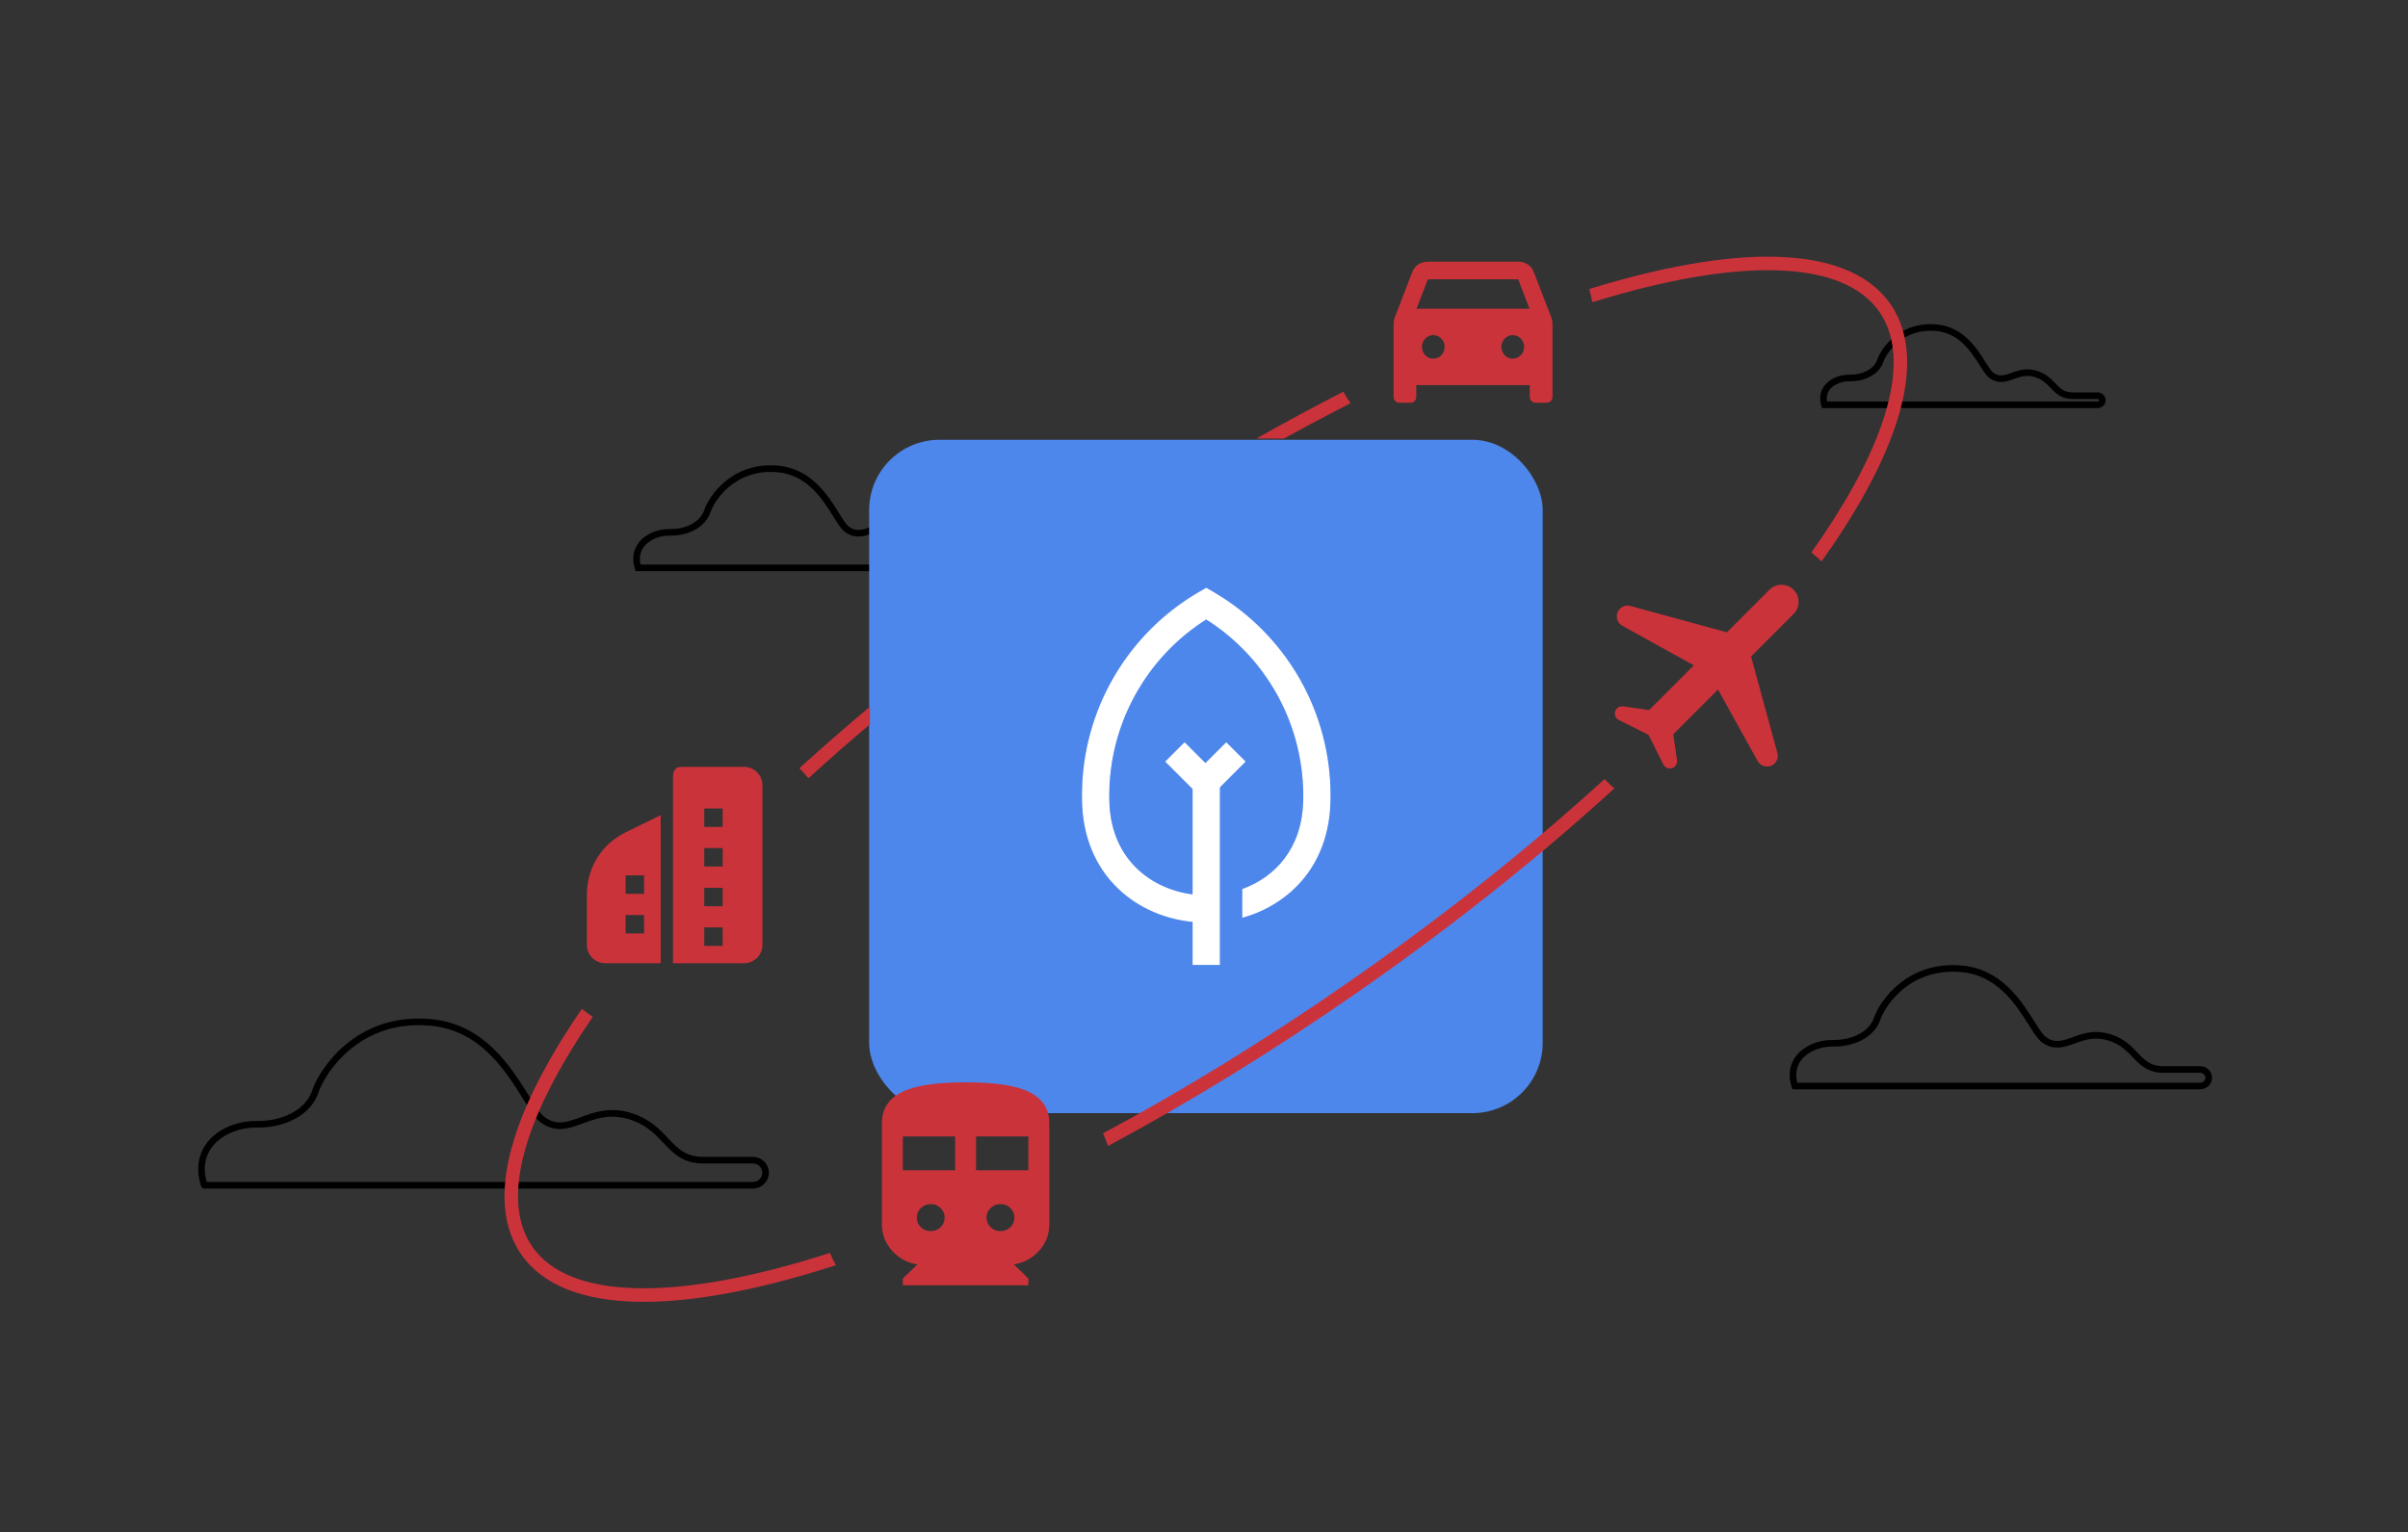 <?xml version="1.0" encoding="UTF-8"?> <svg xmlns="http://www.w3.org/2000/svg" width="729" height="464" viewBox="0 0 729 464" fill="none"><rect x="0" y="0" width="729" height="464" fill="#333333" stroke="none"/><path d="M235.418 142.005C228.633 141.411 223.639 143.687 220.176 146.56C216.686 149.456 214.762 152.954 214.176 154.715V154.716C212.801 158.89 207.996 161.33 202.576 161.218C199.905 161.167 196.37 162.262 194.351 164.698L194.161 164.938V164.939C193.157 166.257 192.108 168.528 193.146 171.948H296.335C296.795 171.925 297.229 171.752 297.571 171.462L297.712 171.329C298.073 170.958 298.271 170.468 298.271 169.961L298.262 169.773C298.225 169.397 298.079 169.037 297.839 168.738L297.712 168.593C297.354 168.224 296.861 168.001 296.335 167.975H286.909C285.074 167.975 283.691 167.539 282.507 166.799C281.364 166.084 280.442 165.101 279.529 164.135L279.53 164.134C277.964 162.482 276.328 160.767 273.363 159.776L272.752 159.587H272.75C269.671 158.709 267.285 159.323 265.054 160.107L264.106 160.449C262.881 160.898 261.616 161.369 260.353 161.465C259.101 161.56 257.871 161.292 256.616 160.435L256.365 160.255L256.362 160.253C255.818 159.846 255.289 159.178 254.792 158.468C254.279 157.736 253.726 156.849 253.155 155.929L253.156 155.928C249.825 150.577 245.094 143.074 235.862 142.049L235.418 142.005Z" stroke="black" stroke-width="2"></path><path d="M586.145 99.235C580.746 98.769 576.782 100.555 574.035 102.806C571.258 105.082 569.735 107.826 569.278 109.185V109.184C568.131 112.617 564.161 114.568 559.768 114.479C557.658 114.439 554.883 115.298 553.31 117.17L553.163 117.354L553.162 117.355C552.403 118.339 551.602 120.025 552.339 122.579H635.105C635.433 122.562 635.74 122.44 635.98 122.239L636.08 122.147C636.333 121.89 636.47 121.553 636.47 121.209L636.464 121.081C636.438 120.826 636.338 120.579 636.17 120.372L636.08 120.273C635.829 120.017 635.481 119.86 635.105 119.84H627.536C626.029 119.84 624.884 119.486 623.9 118.878C622.956 118.295 622.198 117.497 621.468 116.734L621.469 116.733C620.214 115.426 618.927 114.095 616.592 113.325L616.11 113.178H616.108C613.688 112.497 611.817 112.97 610.036 113.587L609.277 113.858C608.299 114.212 607.257 114.595 606.212 114.674C605.165 114.753 604.135 114.53 603.09 113.826L602.881 113.678L602.878 113.676C602.413 113.332 601.972 112.779 601.571 112.214C601.155 111.628 600.708 110.92 600.25 110.191L600.251 110.19C597.569 105.937 593.814 100.071 586.497 99.27L586.146 99.235H586.145Z" stroke="black" stroke-width="2"></path><path d="M593.776 293.38C585.649 292.678 579.662 295.37 575.513 298.77C571.596 301.98 569.325 305.816 568.476 308.008L568.325 308.424C566.722 313.223 561.109 316.062 554.718 315.931L554.719 315.93C551.501 315.869 547.234 317.17 544.789 320.084L544.558 320.371H544.557C543.323 321.971 542.046 324.731 543.363 328.873H666.182C666.774 328.845 667.332 328.625 667.77 328.258L667.951 328.09C668.412 327.621 668.665 327.004 668.665 326.368L668.653 326.13C668.606 325.658 668.42 325.206 668.114 324.828L667.951 324.645C667.491 324.178 666.859 323.895 666.182 323.863H654.968C652.823 323.863 651.216 323.36 649.841 322.511C648.506 321.686 647.427 320.552 646.337 319.413L646.338 319.412C644.413 317.408 642.372 315.292 638.568 314.133L638.194 314.025L638.192 314.024C634.472 312.976 631.587 313.713 628.922 314.637L627.792 315.04C626.329 315.57 624.854 316.11 623.385 316.221C621.942 316.33 620.524 316.027 619.068 315.045L618.776 314.839L618.773 314.837C618.152 314.378 617.538 313.615 616.947 312.782C616.34 311.927 615.686 310.891 615.006 309.81L615.007 309.809C611.056 303.542 605.389 294.647 594.308 293.432L593.776 293.38Z" stroke="black" stroke-width="2"></path><path d="M130.255 309.598C119.176 308.628 111 312.35 105.331 317.057C99.988 321.493 96.882 326.798 95.712 329.862L95.503 330.444C93.409 336.796 86.02 340.651 77.455 340.474L77.456 340.473C73.041 340.388 67.158 342.189 63.765 346.288L63.444 346.692V346.693C61.75 348.918 60.011 352.722 61.672 358.36L61.844 358.91L61.846 358.917C61.846 358.918 61.848 358.921 61.853 358.925C61.858 358.929 61.867 358.933 61.878 358.933H228.084C229.019 358.887 229.902 358.513 230.573 357.885L230.705 357.755C231.393 357.046 231.774 356.107 231.775 355.133L231.77 354.95C231.728 354.103 231.398 353.291 230.83 352.647L230.705 352.511C230.02 351.805 229.082 351.382 228.084 351.333H212.916C210.075 351.333 207.966 350.661 206.167 349.535C204.408 348.434 202.981 346.917 201.502 345.352L201.503 345.351C198.895 342.599 196.085 339.643 190.854 338.028L190.34 337.876L190.338 337.875C184.48 336.204 180.117 337.794 176.077 339.275C174.088 340.003 172.141 340.725 170.212 340.872C168.335 341.015 166.496 340.619 164.594 339.319L164.212 339.047L164.209 339.044C163.42 338.452 162.617 337.451 161.82 336.313C161.008 335.152 160.132 333.742 159.211 332.26L159.21 332.261C153.88 323.695 146.143 311.354 130.984 309.67L130.256 309.599L130.255 309.598Z" stroke="black" stroke-width="2"></path><path d="M428.765 116.619V120.179C428.765 120.672 428.598 121.092 428.264 121.439C427.929 121.785 427.524 121.959 427.047 121.959H423.612C423.135 121.959 422.73 121.785 422.395 121.439C422.061 121.092 421.894 120.672 421.894 120.179V98.068C421.894 97.388 422.019 96.715 422.262 96.084L427.477 82.579C427.811 81.539 428.419 80.723 429.301 80.13C430.185 79.536 431.176 79.24 432.273 79.24H459.615C460.712 79.24 461.702 79.536 462.587 80.13C463.468 80.723 464.077 81.539 464.411 82.579L469.625 96.084C469.869 96.715 469.994 97.388 469.994 98.068V120.179C469.994 120.672 469.827 121.092 469.492 121.439C469.158 121.785 468.753 121.959 468.276 121.959H464.84C464.364 121.959 463.959 121.785 463.624 121.439C463.29 121.092 463.123 120.672 463.123 120.179V116.619H428.765ZM428.837 93.479H463.05L459.615 84.579H432.273L428.837 93.479ZM433.919 108.609C434.874 108.609 435.685 108.262 436.351 107.569C437.02 106.879 437.355 106.039 437.355 105.049C437.355 104.059 437.02 103.219 436.351 102.529C435.685 101.836 434.874 101.489 433.919 101.489C432.964 101.489 432.153 101.836 431.486 102.529C430.818 103.219 430.483 104.059 430.483 105.049C430.483 106.039 430.818 106.879 431.486 107.569C432.153 108.262 432.964 108.609 433.919 108.609ZM457.969 108.609C458.924 108.609 459.735 108.262 460.402 107.569C461.07 106.879 461.405 106.039 461.405 105.049C461.405 104.059 461.07 103.219 460.402 102.529C459.735 101.836 458.924 101.489 457.969 101.489C457.014 101.489 456.203 101.836 455.537 102.529C454.868 103.219 454.533 104.059 454.533 105.049C454.533 106.039 454.868 106.879 455.537 107.569C456.203 108.262 457.014 108.609 457.969 108.609Z" fill="#CB333B"></path><rect x="263.125" y="133.181" width="203.911" height="203.911" rx="21.285" fill="#4E87EB"></rect><path d="M365.271 178.267L367.153 179.356L368.142 179.94C378.308 186.053 386.796 194.611 392.83 204.843L393.423 205.87C399.451 216.53 402.621 228.577 402.614 240.839L402.604 242.064L402.572 243.289C402.209 254.002 398.23 263.081 391.044 269.598L390.338 270.221C386.31 273.65 381.592 276.171 376.504 277.615L376.279 277.679V269.36L376.395 269.317C386.091 265.717 394.225 257.183 394.705 243.023L394.734 241.93C394.74 241.565 394.742 241.201 394.742 240.839L394.733 239.836C394.553 229.813 392 219.975 387.282 211.132L386.803 210.251C381.635 200.923 374.198 193.051 365.182 187.366C356.165 193.051 348.728 200.922 343.56 210.25C338.374 219.612 335.643 230.136 335.62 240.839L335.629 241.93C335.635 242.294 335.645 242.659 335.657 243.022L335.695 243.846C336.165 252.292 339.401 258.673 344.039 263.149C348.78 267.723 354.996 270.313 361.246 271.076V231.484H369.118V292.018H361.247V279.009C353.5 278.277 346.292 275.393 340.577 270.686L340.026 270.221C332.633 263.87 328.435 254.928 327.838 244.322L327.791 243.29C327.764 242.476 327.749 241.651 327.749 240.839L327.759 239.671C327.953 227.613 331.214 215.796 337.244 205.34L337.836 204.334C344.031 193.99 352.763 185.39 363.211 179.356L365.093 178.267L365.182 178.215L365.271 178.267Z" fill="white" stroke="white" stroke-width="0.355"></path><rect x="371.237" y="224.782" width="8.279" height="13.246" transform="rotate(45 371.237 224.782)" fill="white"></rect><rect x="352.764" y="230.635" width="8.279" height="13.246" transform="rotate(-45 352.764 230.635)" fill="white"></rect><path fill-rule="evenodd" clip-rule="evenodd" d="M537.309 81.848C522.445 81.507 503.643 84.829 482.065 91.526C481.815 90.172 481.497 88.841 481.116 87.537C502.812 80.824 521.991 77.404 537.402 77.758C553.33 78.123 565.691 82.544 572.317 92.088C578.943 101.631 578.764 114.758 573.539 129.809C569.348 141.881 561.822 155.475 551.466 170.015C550.478 169.066 549.447 168.159 548.378 167.298C558.457 153.099 565.679 139.974 569.674 128.467C574.728 113.909 574.48 102.377 568.956 94.421C563.433 86.465 552.714 82.201 537.309 81.848ZM380.348 132.822C389.255 127.772 398.052 123.035 406.695 118.625C407.362 119.825 408.088 120.988 408.869 122.109C402.24 125.487 395.516 129.06 388.719 132.822H380.348ZM263.351 214.008C255.933 220.223 248.81 226.445 242.008 232.641C242.962 233.616 243.876 234.63 244.747 235.681C250.704 230.253 256.911 224.805 263.351 219.356V214.008ZM161.157 377.541C155.633 369.585 155.385 358.052 160.439 343.495C164.124 332.878 170.557 320.885 179.445 307.942C178.311 307.18 177.21 306.372 176.145 305.521C167.073 318.716 160.419 331.075 156.574 342.153C151.349 357.204 151.17 370.33 157.796 379.874C164.422 389.418 176.783 393.838 192.711 394.204C208.693 394.57 228.728 390.879 251.42 383.664C251.96 383.493 252.501 383.319 253.044 383.143C252.394 381.934 251.797 380.693 251.257 379.421C250.897 379.536 250.538 379.651 250.18 379.765C227.707 386.911 208.156 390.466 192.804 390.113C177.399 389.76 166.68 385.497 161.157 377.541ZM485.75 235.931C463.113 256.588 436.852 277.563 407.887 297.673C382.826 315.072 357.865 330.347 333.931 343.21C334.495 344.456 335.004 345.732 335.455 347.035C359.672 334.043 384.908 318.607 410.22 301.033C439.401 280.774 465.885 259.617 488.728 238.752C487.694 237.856 486.701 236.914 485.75 235.931Z" fill="#CB333B"></path><path d="M273.327 389.222V387.173L277.727 382.902C274.619 382.391 272.053 380.998 270.03 378.722C268.006 376.444 266.994 373.797 266.994 370.78V340.045C266.994 335.89 268.959 332.802 272.888 330.783C276.817 328.762 283.297 327.751 292.327 327.751C301.357 327.751 307.837 328.762 311.766 330.783C315.696 332.802 317.661 335.89 317.661 340.045V370.78C317.661 373.797 316.649 376.444 314.625 378.722C312.601 380.998 310.035 382.391 306.928 382.902L311.327 387.173V389.222H273.327ZM273.327 354.388H289.16V344.143H273.327V354.388ZM295.494 354.388H311.327V344.143H295.494V354.388ZM281.772 372.829C282.945 372.829 283.942 372.43 284.761 371.633C285.583 370.838 285.994 369.871 285.994 368.731C285.994 367.592 285.583 366.625 284.761 365.83C283.942 365.032 282.945 364.633 281.772 364.633C280.598 364.633 279.601 365.032 278.782 365.83C277.96 366.625 277.549 367.592 277.549 368.731C277.549 369.871 277.96 370.838 278.782 371.633C279.601 372.43 280.598 372.829 281.772 372.829ZM302.883 372.829C304.056 372.829 305.053 372.43 305.872 371.633C306.694 370.838 307.105 369.871 307.105 368.731C307.105 367.592 306.694 366.625 305.872 365.83C305.053 365.032 304.056 364.633 302.883 364.633C301.709 364.633 300.712 365.032 299.893 365.83C299.071 366.625 298.66 367.592 298.66 368.731C298.66 369.871 299.071 370.838 299.893 371.633C300.712 372.43 301.709 372.829 302.883 372.829Z" fill="#CB333B"></path><path d="M490.083 218.036C488.744 217.366 488.455 215.581 489.513 214.523C490.002 214.035 490.691 213.805 491.375 213.903L499.253 215.029L512.795 201.487L491.141 189.494C489.248 188.445 488.886 185.876 490.417 184.346C491.243 183.519 492.448 183.199 493.575 183.507L522.795 191.487L535.664 178.618C536.681 177.602 537.9 177.094 539.323 177.096C540.746 177.094 541.965 177.602 542.982 178.618C543.999 179.635 544.506 180.855 544.505 182.278C544.506 183.7 543.999 184.92 542.982 185.937L530.113 198.806L538.093 228.025C538.401 229.152 538.081 230.358 537.255 231.184C535.725 232.714 533.155 232.353 532.107 230.46L520.113 208.806L506.571 222.348L507.698 230.226C507.796 230.909 507.566 231.599 507.078 232.087C506.019 233.146 504.235 232.856 503.565 231.517L499.071 222.529L490.083 218.036Z" fill="#CB333B"></path><path fill-rule="evenodd" clip-rule="evenodd" d="M225.239 291.692H203.743V234.963C203.743 233.702 204.425 232.451 205.675 232.283C205.92 232.25 206.171 232.233 206.425 232.233H225.239C228.326 232.233 230.827 234.735 230.827 237.822V286.104C230.827 289.19 228.326 291.692 225.239 291.692ZM213.206 244.825H218.794V250.413H213.206V244.825ZM213.206 256.821H218.794V262.409H213.206V256.821ZM218.794 268.855H213.206V274.443H218.794V268.855ZM213.206 280.851H218.794V286.439H213.206V280.851Z" fill="#CB333B"></path><path fill-rule="evenodd" clip-rule="evenodd" d="M189.325 252.09L200.018 246.849V291.692H183.253C180.167 291.692 177.665 289.19 177.665 286.104V270.867C177.665 262.857 182.135 255.629 189.325 252.09ZM194.988 265.092H189.4V270.68H194.988V265.092ZM189.4 277.088H194.988V282.676H189.4V277.088Z" fill="#CB333B"></path></svg> 